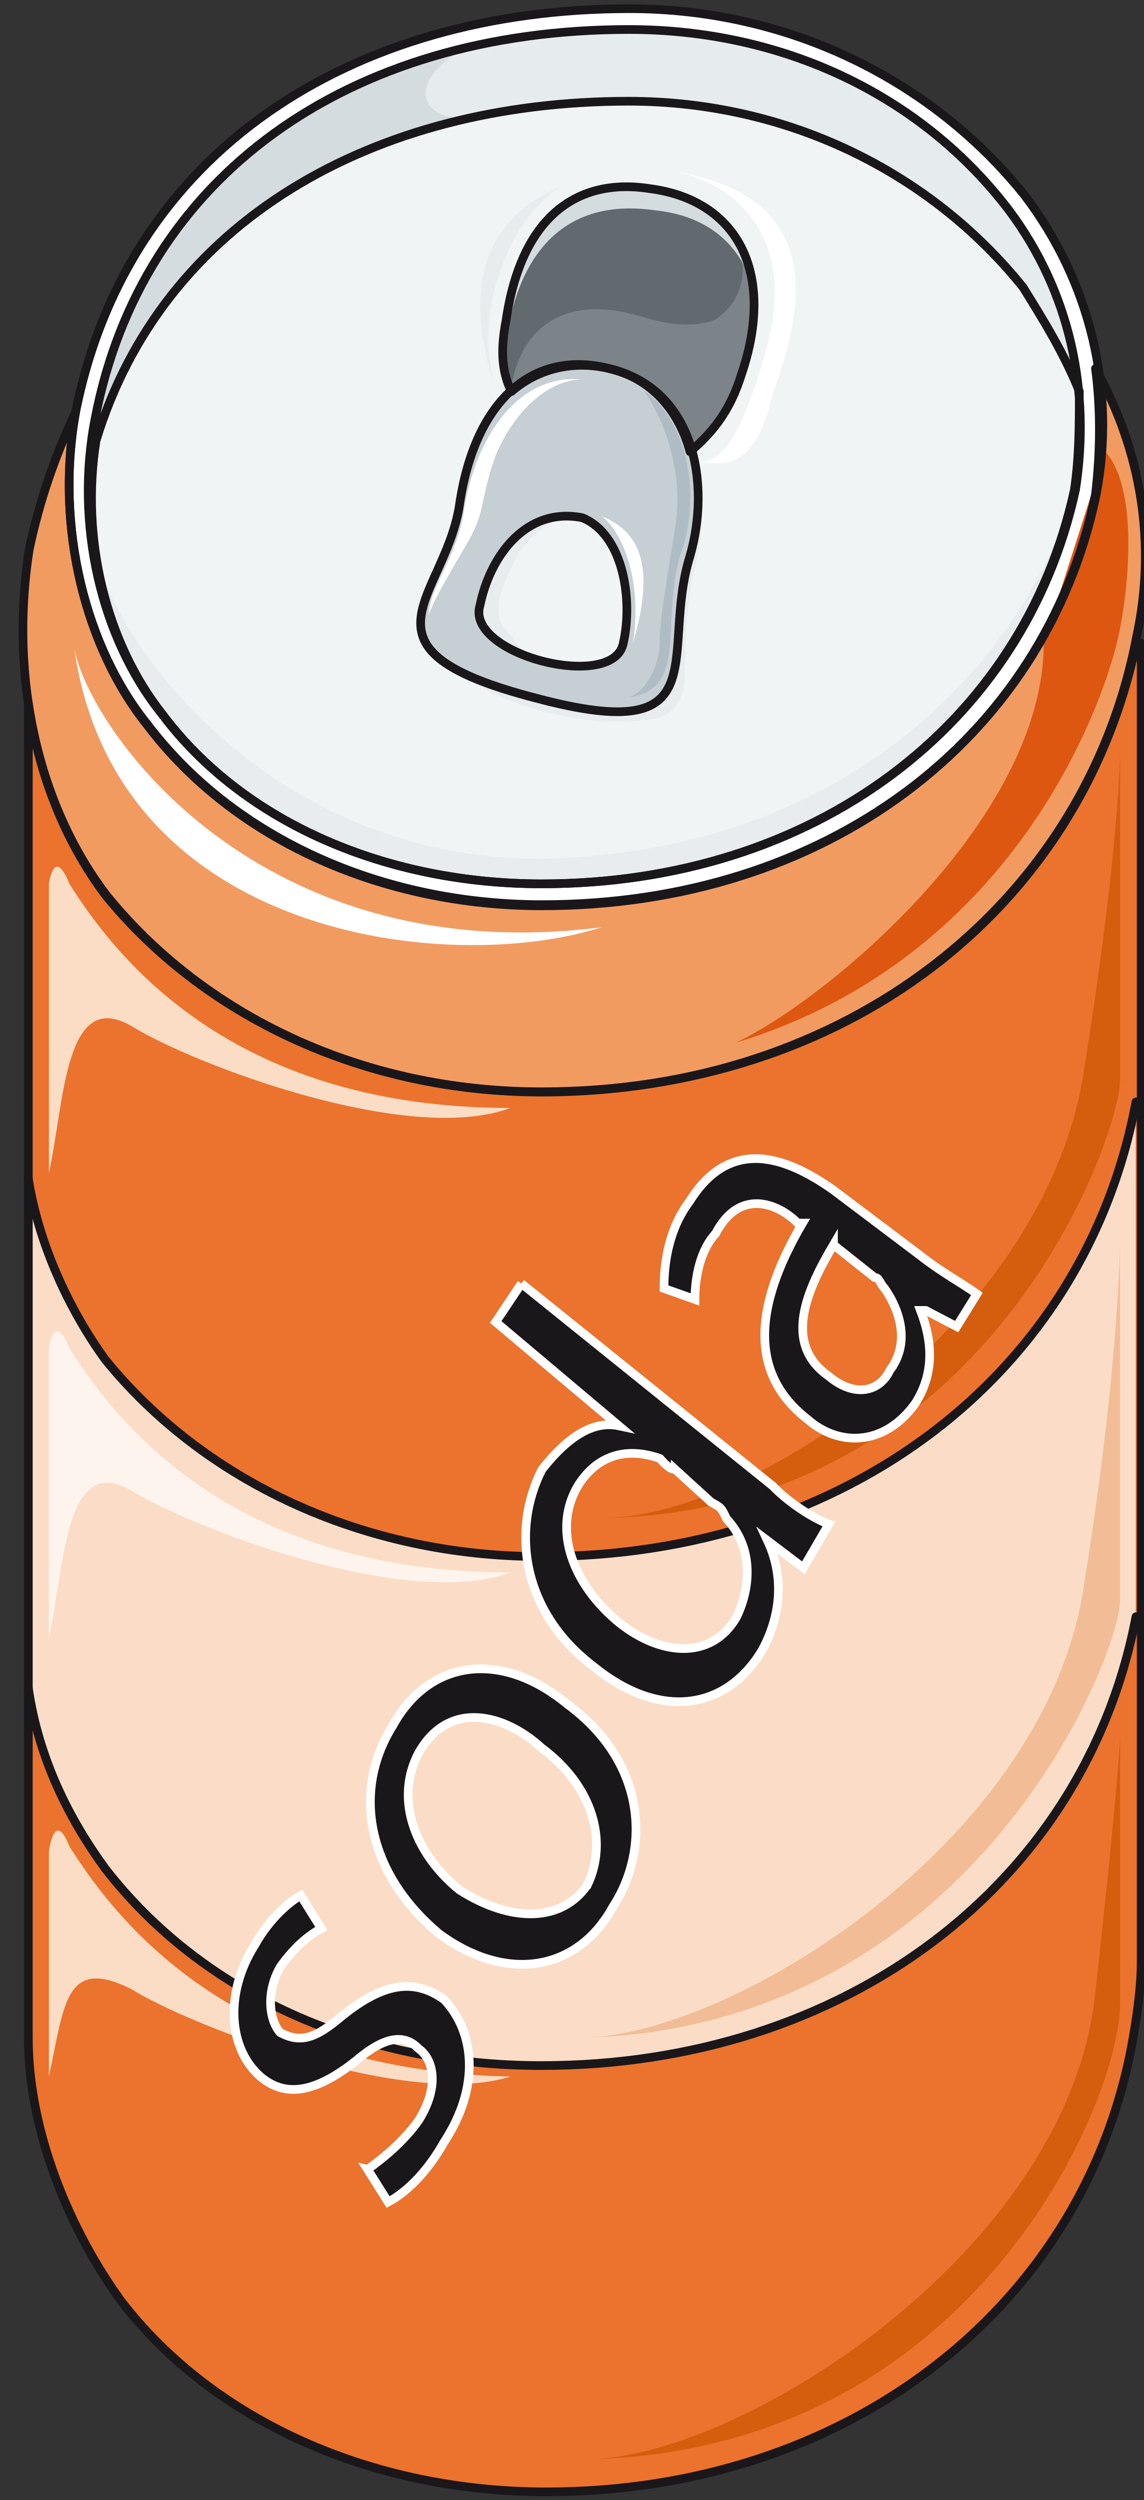 <svg xmlns="http://www.w3.org/2000/svg" version="1.0" viewBox="0 0 158.135 345.562"><rect x="0" y="0" width="158.135" height="345.562" fill="#333333" stroke="none"/><defs><clipPath clipPathUnits="userSpaceOnUse" id="a"><path d="M1.839 0h157.904v345.79H1.84z"/></clipPath></defs><path d="M10.394 57.045c-2.839 15.87 1.439 32.5 9.954 43.054 12.032 15.87 32.58 24.905 54.567 24.905 38.976 0 69.438-22.626 76.553-56.605 2.799-14.352-.72-29.463-9.954-41.535-12.752-15.87-32.58-25.705-54.567-25.705-38.257 0-69.438 19.668-76.553 55.886z" fill="#fff" fill-rule="evenodd"/><path d="M86.907 4.038c21.307 0 40.456 9.114 52.528 24.984 8.475 11.354 11.314 24.985 9.195 38.617-7.076 32.54-36.178 54.487-73.795 54.487-21.267 0-41.135-8.315-52.489-23.466-8.514-10.593-12.072-26.464-9.234-40.855 6.396-33.3 34.779-53.767 73.795-53.767z" fill="#e6ebed" fill-rule="evenodd"/><path clip-path="url(#a)" d="M151.388 50.89c.72 5.316.72 11.392 0 17.429-7.075 34.099-37.577 56.845-76.513 56.845-21.987 0-42.535-9.074-54.567-24.985-8.515-10.633-12.753-27.303-9.914-43.214-2.839 6.077-4.957 12.113-6.396 18.949-2.839 18.189 1.439 35.618 10.633 47.731 13.472 16.67 35.419 27.264 60.244 27.264 41.774 0 75.074-25.745 82.19-62.882 2.798-12.873.68-25.745-5.677-37.138z" fill="#f29b61" fill-rule="evenodd"/><path d="M86.867 13.952c-35.418 0-64.44 16.67-73.635 46.931-2.159 13.592 1.4 27.983 9.194 37.817 11.314 15.111 31.142 23.426 52.409 23.426 37.497 0 66.56-21.907 73.635-54.447.68-4.557.68-9.075.68-13.632-2.12-5.277-4.957-9.834-7.756-14.351-12.752-15.91-32.58-25.744-54.527-25.744z" fill="#f1f4f5" fill-rule="evenodd"/><path d="M63.561 7.156C36.578 13.232 18.15 31.34 13.152 57.725c-.72 3.798-.72 8.315-.72 12.832 0-2.998 0-6.756.72-9.794 7.116-24.145 26.984-39.256 51.809-44.533-6.357.76-9.195-4.517-1.4-9.074z" fill="#d4dce0" fill-rule="evenodd"/><path d="M74.795 150.869c-24.825 0-46.812-10.594-60.284-27.224-5.636-7.555-9.194-16.63-10.633-26.464V281.67c0 12.833 5.676 26.464 12.792 36.298 12.752 16.63 34.739 26.424 58.804 26.424 41.135 0 73.756-24.945 80.831-61.203.72-3.797 1.4-8.315 1.4-12.112V88.866h-.68c-7.795 37.058-40.416 62.003-82.23 62.003z" fill="#eb732d" fill-rule="evenodd"/><path d="M84.709 51.05c11.353 3.037 13.471 15.91 10.633 25.743-4.237 13.632 4.238 26.464-21.267 19.669-26.224-6.796-12.752-13.632-10.633-26.504C65.6 54.847 74.075 48.01 84.709 51.049z" fill="#c6cfd4" fill-rule="evenodd"/><path d="M96.062 63.202c.72 4.557.72 9.074-.72 13.631-4.237 13.592 4.238 26.424-21.227 19.629-7.076-2.24-11.313-3.758-13.472-6.037 3.558 5.277 18.43 10.594 28.343 9.075 4.238 0 5.677-3.038 5.677-6.037 0-3.038 0-9.074 1.399-15.11 1.399-5.317 1.399-12.873 0-15.151z" fill="#e8ecee" fill-rule="evenodd"/><path d="M59.284 84.949c0-3.758 4.238-8.315 4.957-15.111 2.119-11.313 8.475-18.15 16.23-17.39-4.237 0-9.154 3.798-11.993 10.594-2.118 6.036-1.399 7.555-3.517 11.353-2.12 3.758-4.957 8.315-5.677 10.554z" fill="#fff" fill-rule="evenodd"/><path d="M86.148 96.462c9.314-.72 5.037-9.835 7.875-19.709 2.838-7.555 1.44-18.188-4.997-22.746 2.159 3.038 5.717 10.634 4.277 18.989-1.439 9.074-2.118 12.872-2.118 15.91 0 3.038-2.159 7.556-5.037 7.556z" fill="#b0bcc3" fill-rule="evenodd"/><path d="M89.706 26.024c-9.914-1.519-17.67 3.798-19.788 18.19-.72 3.797-.72 6.835.72 9.873 3.517-3.038 8.474-4.557 14.11-3.038 5.637 1.52 9.195 6.076 10.594 11.353 3.518-2.998 5.637-6.036 7.076-10.593 4.917-14.392-.72-24.266-12.712-25.785z" fill="#626a6f" fill-rule="evenodd"/><path d="M102.378 33.58c-2.119-.76 1.4 2.278-.72 0 2.12 3.797.72 8.355-2.838 10.633-4.237 1.52-8.475 0-11.273-.76-8.475-2.278-15.55.76-16.99 10.634 3.558-3.038 8.515-4.557 14.152-3.038 5.636 1.52 9.194 6.076 10.593 11.353 3.518-2.998 5.637-6.036 7.076-10.593 2.798-7.596 2.119-13.672 0-18.23z" fill="#7d8489" fill-rule="evenodd"/><path d="M69.918 47.171c2.118-14.35 9.914-19.628 20.547-18.109 7.795.76 12.752 5.277 14.152 12.833 0-9.075-5.637-15.111-14.871-15.87-9.914-1.52-17.71 3.797-19.828 18.148-.72 2.239-.72 5.277 0 7.516V47.17z" fill="#d4dce0" fill-rule="evenodd"/><path d="M80.431 71.517c-7.755-1.52-12.712 5.276-14.111 12.072-2.159 6.796 18.389 12.073 19.788 5.317 1.399-6.076 0-15.11-5.677-17.39z" fill="#f1f4f5" fill-rule="evenodd"/><path d="M69.078 85.748c-.68-3.038.72-5.317 2.159-8.355 1.399-3.038 4.957-6.076 8.515-6.076-7.116-.76-12.073 6.076-13.512 12.152-.72 3.039 2.838 6.077 7.116 7.556-1.4-1.48-2.839-2.998-4.278-5.277z" fill="#e8ecee" fill-rule="evenodd"/><path d="M74.795 215.11c-24.825 0-46.812-10.594-60.284-27.264-4.957-6.796-9.194-15.87-10.633-24.945v70.358c1.439 9.834 5.676 18.189 10.633 24.984 13.472 17.39 35.459 27.224 60.284 27.224 41.814 0 75.114-24.945 82.19-62.042v-71.157c-7.076 37.857-40.376 62.842-82.19 62.842z" fill="#fbddc7" fill-rule="evenodd"/><path d="M93.184 23.706c7.835 1.519 17.11 8.355 12.832 24.225-4.278 15.91-7.836 15.91-9.235 15.91 4.238.72 7.836 0 9.954-9.114 2.839-8.315 9.954-27.224-13.551-31.021z" fill="#fff" fill-rule="evenodd"/><path d="M146.99 72.156c-7.754 20.468-28.982 43.174-65.8 46.212-38.936 3.758-63.68-25.744-67.958-41.654 1.44 8.314 4.277 15.91 9.234 21.946 11.314 15.151 31.142 23.466 52.369 23.466 35.378 0 63.681-19.668 72.156-49.97z" fill="#e8ecee" fill-rule="evenodd"/><path d="M83.19 71.357c2.158 1.559 5.756 7.635 4.317 17.51 2.878-9.875 1.44-15.192-4.317-17.51z" fill="#fff" fill-rule="evenodd"/><path d="M79.112 25.225c-6.436 1.519-14.311 15.95-10.713 28.063-2.879-8.315-5.037-22.747 10.713-28.063z" fill="#e8ecee" fill-rule="evenodd"/><path d="M6.756 226.383v-40.016s.72-5.317 2.838 0c7.116 11.313 23.426 30.981 60.963 30.981-14.151 5.277-43.933-6.076-52.448-11.353-9.194-5.277-9.194 10.594-11.353 20.388z" fill="#fdf4ed" fill-rule="evenodd"/><path d="M6.756 162.182v-40.016s.72-5.317 2.838 0c7.116 11.313 23.426 30.981 60.963 30.981-14.151 5.277-43.933-6.076-52.448-11.353-9.194-5.277-9.194 10.594-11.353 20.388zm0 124.844v-31.061s.72-6.076 2.838-.76c7.116 11.353 23.426 31.062 60.963 31.821-14.151 4.517-43.933-6.836-52.448-12.113-9.194-4.557-9.194 2.279-11.353 12.113z" fill="#fbdcc4" fill-rule="evenodd"/><path d="M154.826 171.296v49.89c0 7.555-19.828 58.205-72.996 60.443 21.268-1.479 63.082-27.943 68.04-62.722 4.956-30.98 4.956-47.61 4.956-47.61z" fill="#f2bd96" fill-rule="evenodd"/><path d="M154.826 103.817v45.453c0 7.555-17.71 59.084-70.837 60.563 21.267-.72 60.923-27.983 65.88-62.083 4.957-31.06 4.957-43.933 4.957-43.933zm0 136.158v37.097c0 12.872-19.828 61.363-72.996 62.842 21.268-.72 65.2-28.743 69.478-63.561 3.518-31.821 3.518-36.378 3.518-36.378z" fill="#d45d0e" fill-rule="evenodd"/><path d="M10.274 89.666c2.158 11.313 25.504 44.533 72.916 38.496-21.228 6.756-67.24 1.48-72.916-38.496z" fill="#fff" fill-rule="evenodd"/><path d="M152.747 62.402c4.238 4.557 3.558 16.67 2.12 24.225-1.4 8.315-13.433 45.413-53.129 57.486 12.753-6.037 42.535-30.982 42.535-55.207z" fill="#dd5711" fill-rule="evenodd"/><path d="M10.434 57.085c-2.839 15.87 1.439 32.5 9.954 43.054 12.032 15.87 32.58 24.905 54.567 24.905 38.976 0 69.437-22.626 76.553-56.605 2.798-14.352-.72-29.463-9.954-41.535-12.752-15.87-32.58-25.705-54.567-25.705-38.257 0-69.438 19.668-76.553 55.886" fill="none" stroke="#1a171b" stroke-width="1.199" stroke-linecap="round" stroke-linejoin="round"/><path d="M86.947 4.078c21.307 0 40.456 9.114 52.528 24.984 8.475 11.354 11.314 24.985 9.195 38.617-7.076 32.54-36.178 54.487-73.795 54.487-21.267 0-41.135-8.315-52.489-23.466-8.514-10.593-12.072-26.464-9.234-40.855 0 0 0 0 0 0 6.396-33.3 34.779-53.767 73.795-53.767" fill="none" stroke="#1a171b" stroke-width="1.199" stroke-linecap="round" stroke-linejoin="round"/><path clip-path="url(#a)" d="M151.428 50.93c.72 5.316.72 11.392 0 17.429-7.075 34.099-37.577 56.845-76.513 56.845-21.987 0-42.535-9.074-54.567-24.985-8.515-10.633-12.753-27.303-9.914-43.214 0 0 0 0 0 0-2.839 6.077-4.957 12.113-6.396 18.949-2.839 18.189 1.439 35.618 10.633 47.731 13.472 16.67 35.419 27.264 60.244 27.264 41.774 0 75.074-25.745 82.19-62.882 2.798-12.873.68-25.745-5.677-37.138" fill="none" stroke="#1a171b" stroke-width="1.199" stroke-linecap="round" stroke-linejoin="round"/><path d="M86.907 13.992c-35.418 0-64.44 16.67-73.635 46.931-2.159 13.592 1.4 27.983 9.194 37.817 11.314 15.111 31.142 23.426 52.409 23.426 37.497 0 66.56-21.907 73.635-54.447.68-4.557.68-9.075.68-13.632-2.12-5.277-4.957-9.834-7.756-14.351-12.752-15.91-32.58-25.744-54.527-25.744M3.918 233.339c1.439 9.834 5.676 18.149 10.633 24.944 13.472 17.39 35.459 27.224 60.284 27.224 41.814 0 75.114-24.945 82.19-62.042M3.918 162.941c1.439 9.075 5.676 18.15 10.633 24.985 13.472 16.63 35.459 27.224 60.284 27.224 41.814 0 75.114-24.985 82.19-62.842" fill="none" stroke="#1a171b" stroke-width="1.199" stroke-linecap="round" stroke-linejoin="round"/><path d="M74.835 150.909c-24.825 0-46.812-10.594-60.284-27.224-5.636-7.555-9.194-16.63-10.633-26.464 0 0 0 0 0 0V281.71c0 12.832 5.676 26.464 12.792 36.298 12.752 16.63 34.739 26.424 58.804 26.424 41.135 0 73.756-24.945 80.831-61.203.72-3.797 1.4-8.315 1.4-12.112V88.906h-.68c-7.795 37.058-40.416 62.003-82.23 62.003" fill="none" stroke="#1a171b" stroke-width="1.199" stroke-linecap="round" stroke-linejoin="round"/><path d="M84.749 51.089c11.353 3.038 13.471 15.91 10.633 25.744-4.237 13.632 4.238 26.464-21.267 19.669-26.224-6.796-12.752-13.632-10.633-26.504C65.64 54.887 74.115 48.05 84.749 51.089" fill="none" stroke="#1a171b" stroke-width="1.199" stroke-linecap="round" stroke-linejoin="round"/><path d="M89.746 26.064c-9.914-1.519-17.67 3.798-19.788 18.19-.72 3.797-.72 6.835.72 9.873 3.517-3.038 8.474-4.557 14.11-3.038 5.637 1.52 9.195 6.076 10.594 11.353 3.518-2.998 5.637-6.036 7.076-10.593 4.917-14.392-.72-24.266-12.712-25.785m-9.275 45.493c-7.755-1.52-12.712 5.276-14.111 12.072-2.159 6.796 18.389 12.073 19.788 5.317 1.399-6.076 0-15.11-5.677-17.39" fill="none" stroke="#1a171b" stroke-width="1.199" stroke-linecap="round" stroke-linejoin="round"/><path d="M50.81 299.858c2.118-1.519 4.956-3.797 7.075-6.796 2.838-4.557 2.119-8.355 0-9.874-2.119-2.238-4.957-1.479-8.515 1.52-5.676 4.557-9.914 5.316-13.432 2.278-4.277-3.798-4.997-11.353-.72-18.149 2.12-3.798 4.958-6.076 6.357-6.836l2.838 4.557c-1.4.76-3.518 2.28-5.676 5.317-2.12 3.758-1.4 7.556 0 9.075 2.838 1.519 4.957.76 8.514-2.279 5.677-4.557 9.914-5.317 14.152-2.279 4.277 4.558 4.957 12.113 0 19.669-2.119 3.797-4.957 6.835-7.756 8.315l-2.838-4.518z" fill="#1a171b" fill-rule="evenodd"/><path d="M50.81 299.858c2.118-1.519 4.956-3.797 7.075-6.796 2.838-4.557 2.119-8.355 0-9.874-2.119-2.238-4.957-1.479-8.515 1.52-5.676 4.557-9.914 5.316-13.432 2.278-4.277-3.798-4.997-11.353-.72-18.149 2.12-3.798 4.958-6.076 6.357-6.836l2.838 4.557c-1.4.76-3.518 2.28-5.676 5.317-2.12 3.758-1.4 7.556 0 9.075 2.838 1.519 4.957.76 8.514-2.279 5.677-4.557 9.914-5.317 14.152-2.279 4.277 4.558 4.957 12.113 0 19.669-2.119 3.797-4.957 6.835-7.756 8.315l-2.838-4.518z" fill="none" stroke="#fff" stroke-width="1.199" stroke-miterlimit="8"/><path d="M84.749 263.52c-4.957 9.075-14.871 10.554-24.066 3.758-9.914-8.315-12.072-19.668-6.396-28.743 4.957-9.074 14.871-10.593 24.105-2.998 11.314 8.315 11.314 20.388 6.357 27.983zm-3.518-3.038c2.838-6.036.72-13.632-6.396-18.908-4.957-4.558-12.753-6.796-16.99.76-3.558 6.795 0 14.35 5.677 18.908 7.075 4.517 14.15 4.517 17.709-.76z" fill="#1a171b" fill-rule="evenodd"/><path d="M84.749 263.52c-4.957 9.075-14.871 10.554-24.066 3.758-9.914-8.315-12.072-19.668-6.396-28.743 4.957-9.074 14.871-10.593 24.105-2.998 11.314 8.315 11.314 20.388 6.357 27.983zm-3.518-3.038c2.838-6.036.72-13.632-6.396-18.908-4.957-4.558-12.753-6.796-16.99.76-3.558 6.795 0 14.35 5.677 18.908 7.075 4.517 14.15 4.517 17.709-.76z" fill="none" stroke="#fff" stroke-width="1.199" stroke-miterlimit="8"/><path d="m72.076 177.412 34.74 27.984c2.118 2.238 5.636 4.517 7.755 5.276l-3.518 6.037-4.957-3.758c2.118 4.517 2.118 9.794-.72 15.11-4.957 8.316-14.151 9.795-23.386 2.24-9.914-7.556-11.313-18.87-7.075-27.184 3.557-4.517 7.075-6.796 10.633-6.036l-17.03-14.352 3.558-5.317zm21.267 25.705c-.72 0-1.439-.76-2.118-1.52-4.278-1.518-8.515-.759-11.353 3.799-3.558 6.036-.72 13.591 5.676 18.868 5.677 4.557 12.752 5.317 16.27-.76 2.159-4.517 2.159-9.794-1.399-13.591-.72-1.52-.72-1.52-2.119-2.279l-4.957-4.517z" fill="#1a171b" fill-rule="evenodd"/><path d="m72.076 177.412 34.74 27.984c2.118 2.238 5.636 4.517 7.755 5.276l-3.518 6.037-4.957-3.758c2.118 4.517 2.118 9.794-.72 15.11-4.957 8.316-14.151 9.795-23.386 2.24-9.914-7.556-11.313-18.87-7.075-27.184 3.557-4.517 7.075-6.796 10.633-6.036l-17.03-14.352 3.558-5.317zm21.267 25.705c-.72 0-1.439-.76-2.118-1.52-4.278-1.518-8.515-.759-11.353 3.799-3.558 6.036-.72 13.591 5.676 18.868 5.677 4.557 12.752 5.317 16.27-.76 2.159-4.517 2.159-9.794-1.399-13.591-.72-1.52-.72-1.52-2.119-2.279l-4.957-4.517z" fill="none" stroke="#fff" stroke-width="1.199" stroke-miterlimit="8"/><path d="M127.243 173.575c2.838 2.238 5.676 3.758 7.795 5.277l-2.798 4.517-4.278-2.239h-.72c1.44 3.758 2.16 8.275-.679 12.792-4.277 6.037-10.633 6.037-14.91 2.28-7.796-6.037-7.796-15.072-.72-27.144h-.68c-2.159-2.28-7.795-5.317-11.353 1.479-2.119 2.278-2.838 6.036-2.838 9.074l-4.278-1.519c0-3.758.72-8.315 3.558-12.073 5.677-9.074 13.472-6.036 19.868-1.519l12.033 9.075zm-12.033-1.52c-3.558 6.037-7.116 13.592-.72 18.11 3.558 3.038 7.076 2.278 8.515-.76 2.839-3.758 1.4-8.275-.72-11.313-.719-.76-.719-1.519-1.398-1.519l-5.677-4.517z" fill="#1a171b" fill-rule="evenodd"/><path d="M127.243 173.575c2.838 2.238 5.676 3.758 7.795 5.277l-2.798 4.517-4.278-2.239h-.72c1.44 3.758 2.16 8.275-.679 12.792-4.277 6.037-10.633 6.037-14.91 2.28-7.796-6.037-7.796-15.072-.72-27.144h-.68c-2.159-2.28-7.795-5.317-11.353 1.479-2.119 2.278-2.838 6.036-2.838 9.074l-4.278-1.519c0-3.758.72-8.315 3.558-12.073 5.677-9.074 13.472-6.036 19.868-1.519l12.033 9.075zm-12.033-1.52c-3.558 6.037-7.116 13.592-.72 18.11 3.558 3.038 7.076 2.278 8.515-.76 2.839-3.758 1.4-8.275-.72-11.313-.719-.76-.719-1.519-1.398-1.519l-5.677-4.517z" fill="none" stroke="#fff" stroke-width="1.199" stroke-miterlimit="8"/></svg>
